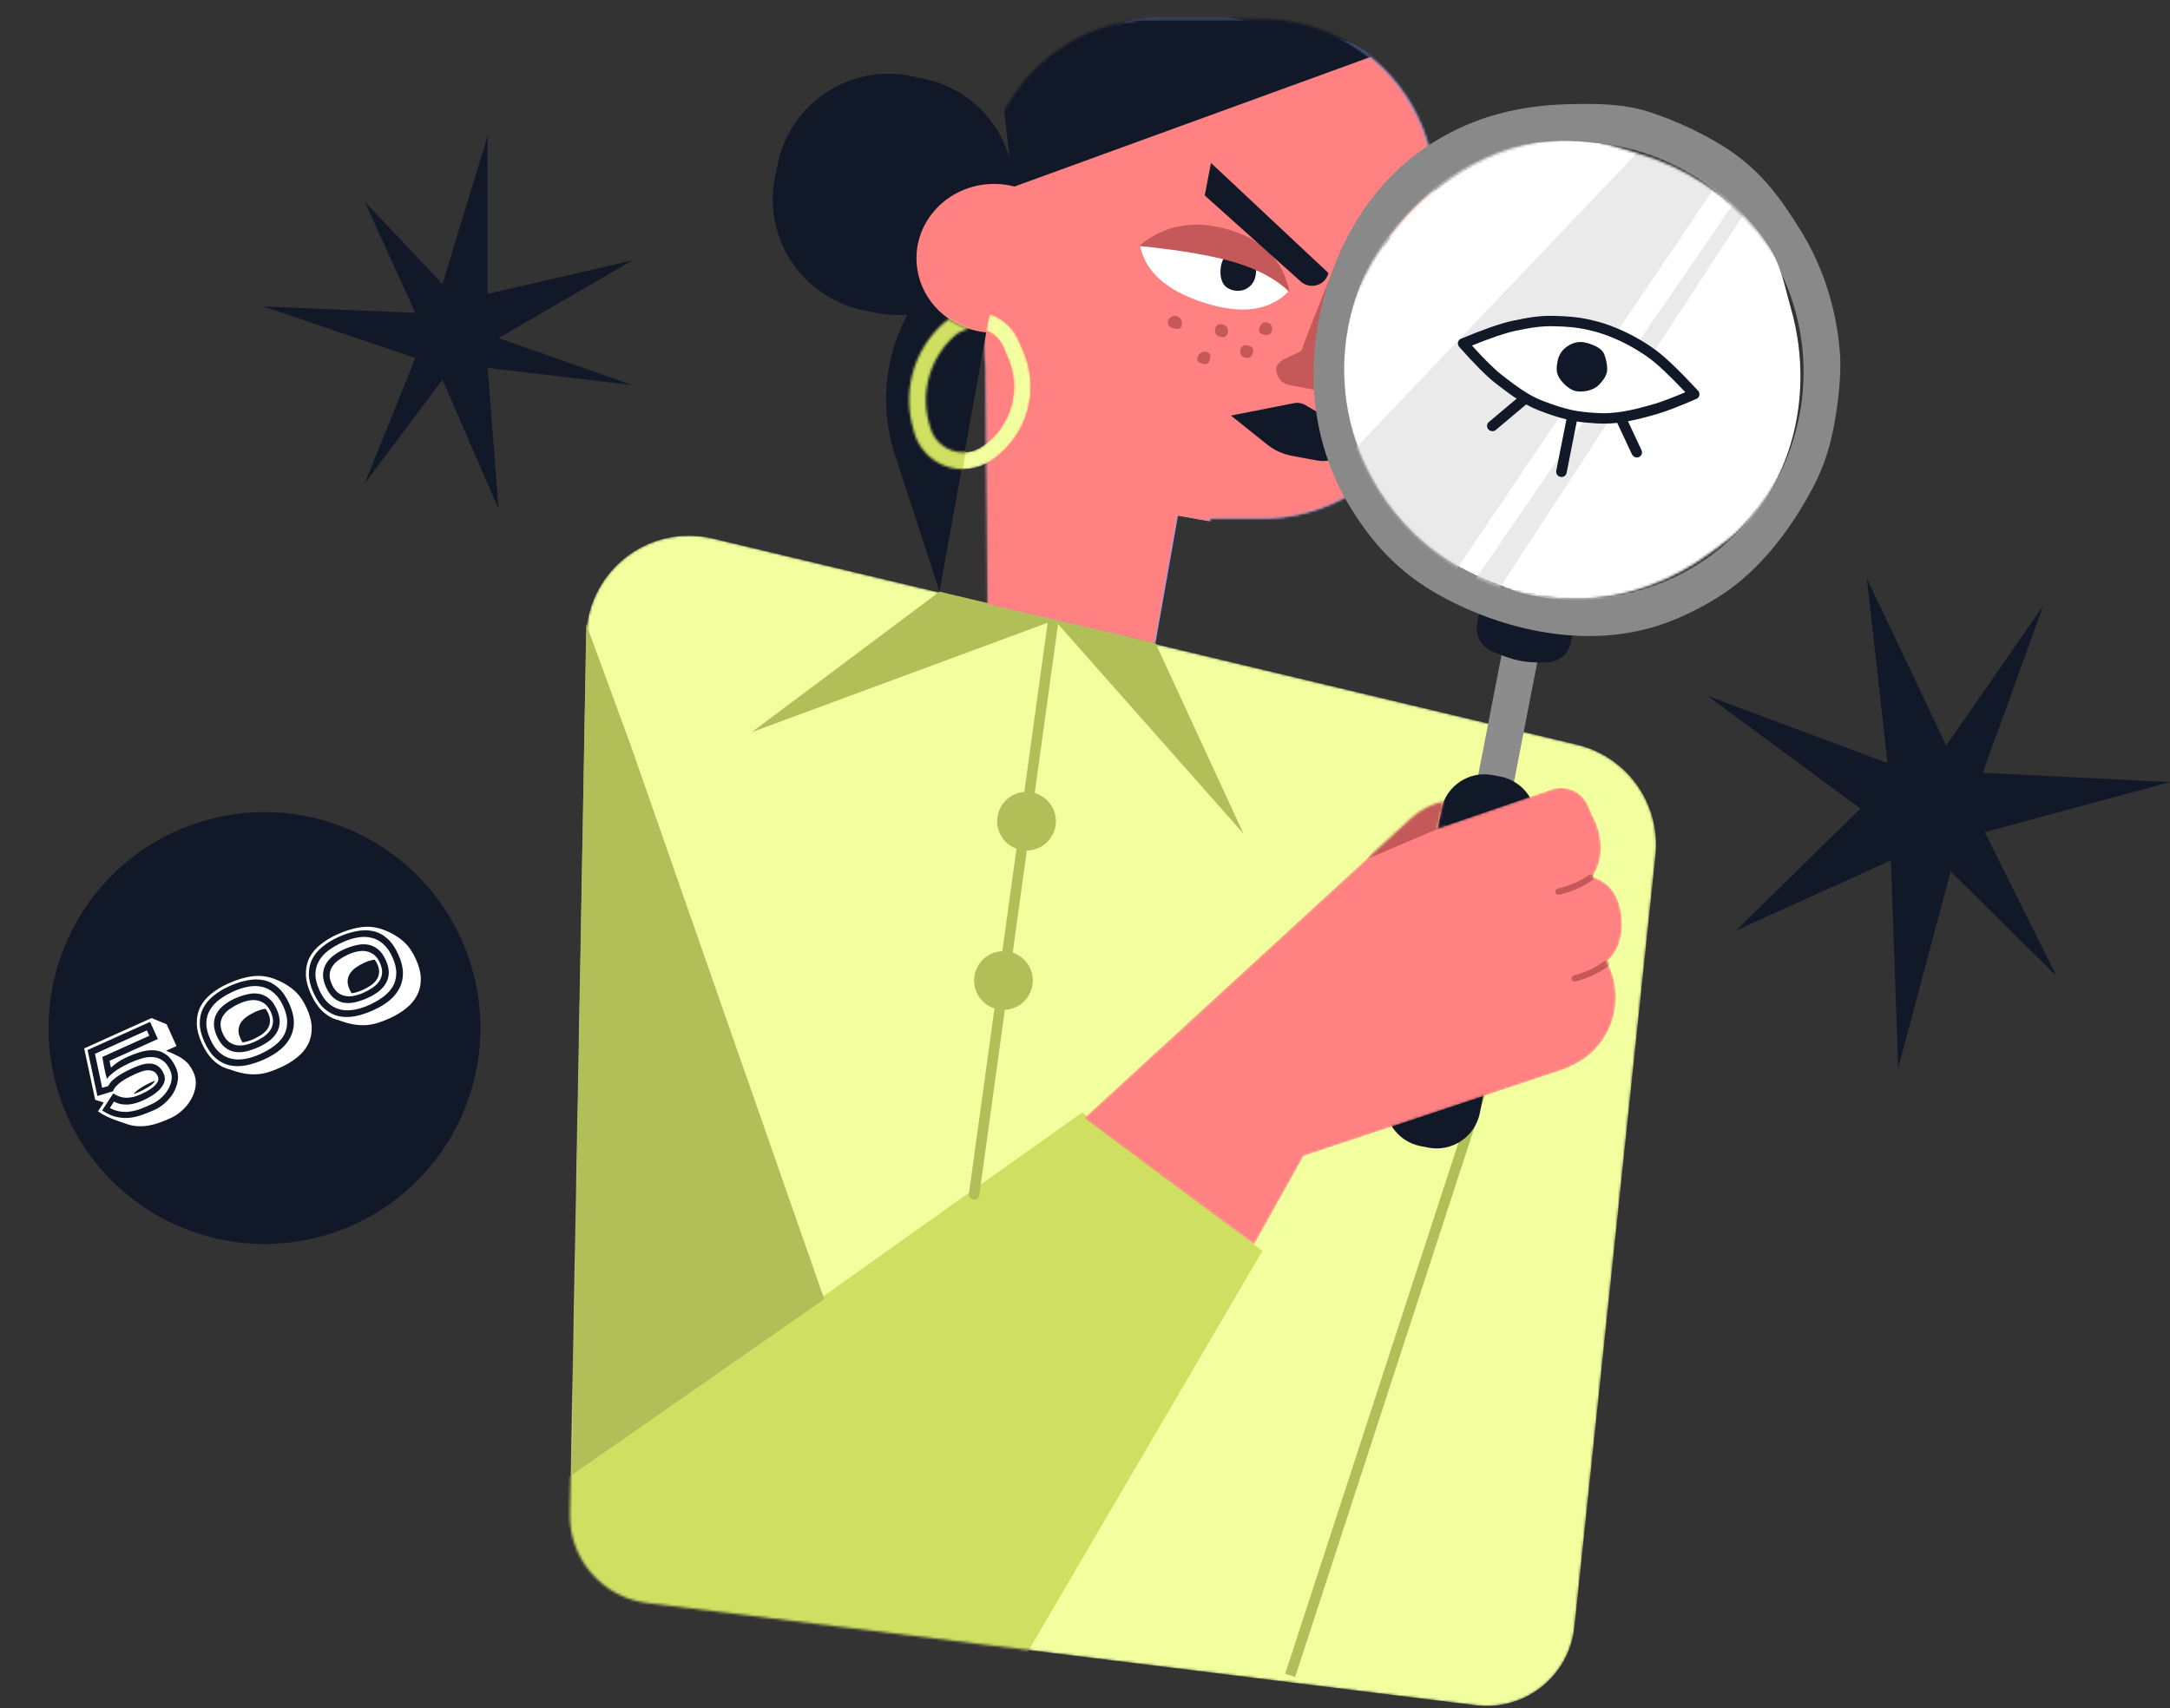 <svg width="870" height="685" viewBox="0 0 870 685" fill="none" xmlns="http://www.w3.org/2000/svg">
<rect x="0" y="0" width="870" height="685" fill="#333333" stroke="none"/>
<mask id="mask0_204_8" style="mask-type:alpha" maskUnits="userSpaceOnUse" x="228" y="214" width="436" height="471">
<path d="M285.757 215.915L632.325 298.608C652.449 303.409 665.888 322.395 663.727 342.971L631.227 652.435C629.191 671.825 611.82 685.894 592.43 683.857C592.217 683.835 592.005 683.811 591.793 683.785L259.463 642.767C241.524 640.553 228.155 625.147 228.49 607.076L235.018 255.213C235.44 232.47 254.219 214.375 276.962 214.797C279.925 214.852 282.874 215.227 285.757 215.915Z" fill="white"/>
</mask>
<g mask="url(#mask0_204_8)">
<path d="M285.757 215.915L632.325 298.608C652.449 303.409 665.888 322.395 663.727 342.971L631.227 652.435C629.191 671.825 611.82 685.894 592.43 683.857C592.217 683.835 592.005 683.811 591.793 683.785L259.463 642.767C241.524 640.553 228.155 625.147 228.49 607.076L235.018 255.213C235.44 232.47 254.219 214.375 276.962 214.797C279.925 214.852 282.874 215.227 285.757 215.915Z" fill="#F2FF9E"/>
<path fill-rule="evenodd" clip-rule="evenodd" d="M227.901 592.319L433.829 446.112L506.116 501.587L406.512 671.798L233.364 655.407C230.542 636.861 228.721 622.852 227.901 613.38C227.08 603.908 227.08 596.887 227.901 592.319Z" fill="#CEDF62"/>
</g>
<path d="M424.167 250.204C424.17 250.319 424.164 250.435 424.148 250.552L414.852 317.977C419.746 319.402 423.323 323.922 423.323 329.276C423.323 335.736 418.117 340.98 411.672 341.043L406.027 381.989C410.704 383.545 414.077 387.958 414.077 393.157C414.077 399.47 409.107 404.621 402.867 404.912L392.627 479.18C392.469 480.33 391.408 481.133 390.259 480.975C389.109 480.816 388.306 479.756 388.464 478.606L398.7 404.361C393.966 402.838 390.541 398.398 390.541 393.157C390.541 386.807 395.572 381.631 401.866 381.398L407.527 340.336C403.012 338.691 399.787 334.36 399.787 329.276C399.787 323.075 404.584 317.994 410.67 317.541L419.985 249.978C419.997 249.886 420.016 249.796 420.039 249.709L301.448 293.553L376.677 237.237L463.253 257.83L498.556 334.319L424.167 250.204ZM599.94 411.495L603.936 412.798L519.256 672.449L515.26 671.146L599.94 411.495ZM330.447 520.92L229.161 591.526L235.045 250.265L252.536 297.922L330.447 520.92Z" fill="#B1BF58"/>
<mask id="mask1_204_8" style="mask-type:alpha" maskUnits="userSpaceOnUse" x="394" y="7" width="182" height="253">
<path d="M485.174 207.856L485.14 259.735L396.377 254.903L395.479 147.119C395.161 144.434 394.998 141.701 394.998 138.931V76.58C394.998 38.514 425.856 7.655 463.922 7.655H506.251C544.317 7.655 575.176 38.514 575.176 76.58V138.931C575.176 176.997 544.317 207.856 506.251 207.856H485.174Z" fill="white"/>
</mask>
<g mask="url(#mask1_204_8)">
<path d="M472.295 206.744L463.253 257.83L376.677 237.657L394.509 131.354C394.663 128.655 394.976 125.936 395.457 123.208L406.284 61.804C412.895 24.316 448.643 -0.715 486.131 5.895L527.816 13.245C565.304 19.855 590.335 55.603 583.725 93.091L572.898 154.495C566.288 191.983 530.54 217.014 493.052 210.404L472.295 206.744Z" fill="#81A6FF"/>
</g>
<mask id="mask2_204_8" style="mask-type:alpha" maskUnits="userSpaceOnUse" x="394" y="7" width="181" height="253">
<path d="M484.85 207.828L484.816 259.708L396.052 254.875L395.154 147.092C394.837 144.407 394.673 141.674 394.673 138.904V76.553C394.673 38.487 425.532 7.628 463.598 7.628H505.927C543.993 7.628 574.851 38.487 574.851 76.553V138.904C574.851 176.97 543.993 207.828 505.927 207.828H484.85Z" fill="white"/>
</mask>
<g mask="url(#mask2_204_8)">
<path d="M471.97 206.717L462.928 257.803L376.352 237.63L394.185 131.327C394.338 128.628 394.652 125.909 395.133 123.18L405.96 61.776C412.57 24.289 448.318 -0.742 485.806 5.868L527.492 13.218C564.979 19.828 590.011 55.576 583.401 93.064L572.573 154.468C565.963 191.956 530.215 216.987 492.727 210.377L471.97 206.717Z" fill="#FF8181"/>
<path fill-rule="evenodd" clip-rule="evenodd" d="M406.096 75.011L571.263 14.913L474.87 -6.101L398.531 8.546L406.096 75.011Z" fill="#111827"/>
</g>
<path d="M370.613 31.614L365.68 30.565C341.159 25.353 317.057 41.006 311.845 65.526L310.797 70.459C305.585 94.979 321.237 119.081 345.757 124.293L350.69 125.342C375.21 130.554 399.313 114.901 404.525 90.381L405.573 85.448C410.785 60.928 395.133 36.826 370.613 31.614Z" fill="#111827"/>
<path fill-rule="evenodd" clip-rule="evenodd" d="M493.512 166.631L507.965 178.193C510.892 180.535 514.355 182.115 518.042 182.792L528.054 184.631C531.254 185.219 534.559 184.627 537.356 182.963L548.568 176.297L540.117 167.846C538.565 166.294 536.354 165.597 534.193 165.978L530.496 166.631L523.456 162.471C522.036 161.631 520.355 161.344 518.736 161.663L493.512 166.631Z" fill="#111827"/>
<path d="M582.19 98.127C570.352 93.984 557.538 95.465 542.892 101.115" stroke="#111827" stroke-width="3" stroke-linecap="round" stroke-linejoin="round"/>
<path fill-rule="evenodd" clip-rule="evenodd" d="M516.679 154.305L543.939 159.591C546.217 160.033 548.423 158.544 548.864 156.265C548.989 155.624 548.962 154.964 548.787 154.335C545.613 142.964 543.889 134.109 543.614 127.772C543.289 120.263 541.888 117.181 539.412 118.526L540.583 98.378L538.481 98.378C528.597 122.603 523.132 136.472 522.086 139.985C521.436 142.171 512.576 143.189 511.674 147.525C511.508 148.323 511.763 149.468 512.44 150.96C513.228 152.696 514.807 153.943 516.679 154.305Z" fill="#C55858"/>
<path d="M619.572 248.848L605.216 246.057L566.714 444.135L581.07 446.926L619.572 248.848Z" fill="#8C8C8C"/>
<path d="M601.54 311.383L598.509 310.794C588.939 308.933 579.674 315.183 577.814 324.753L555.63 438.881C553.769 448.45 560.019 457.716 569.589 459.576L572.62 460.165C582.189 462.025 591.455 455.776 593.315 446.206L615.499 332.078C617.359 322.508 611.11 313.243 601.54 311.383Z" fill="#111827"/>
<path fill-rule="evenodd" clip-rule="evenodd" d="M615.929 220.624L618.96 221.213C628.529 223.073 634.779 232.339 632.919 241.908L629.901 257.435C629.009 262.025 625.078 265.4 620.406 265.589C616.131 265.761 612.496 265.556 609.503 264.974C606.37 264.365 602.565 263.076 598.087 261.106C593.772 259.209 591.347 254.576 592.247 249.949L595.234 234.583C597.094 225.013 606.359 218.764 615.929 220.624Z" fill="#111827"/>
<path fill-rule="evenodd" clip-rule="evenodd" d="M541.96 204.354C524.187 175.912 522.955 142.544 532.593 113.256C540.03 90.658 553.2 70.471 574.817 56.963C591.739 46.389 609.751 42.353 627.995 41.81C638.936 41.485 650.096 41.405 660.776 44.752C671.551 48.129 685.543 54.603 695.238 61.563C706.907 69.94 713.877 79.533 721.695 92.043C731.386 107.552 736.419 124.845 737.686 141.835C738.357 150.835 736.788 162.787 735.164 171.254C732.712 184.043 728.802 192.993 721.716 204.455C713.575 217.621 702.878 230.661 688.837 239.434C678.232 246.061 667.107 250.901 655.733 253.207C638.878 256.624 621.523 255.063 604.88 250.265C593.794 247.069 581.171 241.609 571.258 235.135C559.095 227.192 550.108 217.393 541.96 204.354ZM554.348 196.884C581.247 239.932 637.678 253.194 680.39 226.505C723.101 199.816 735.92 143.282 709.02 100.235C682.121 57.187 625.69 43.925 582.979 70.614C540.267 97.303 527.449 153.836 554.348 196.884Z" fill="#898989"/>
<mask id="mask3_204_8" style="mask-type:alpha" maskUnits="userSpaceOnUse" x="537" y="55" width="188" height="186">
<path d="M631.212 240.241C651.69 240.241 670.849 232.773 686.145 221.328C689.874 218.538 693.671 215.938 696.969 212.729C709.013 201.011 717.303 186.363 721.616 170.059C723.461 163.088 724.447 155.732 724.447 148.023C724.447 106.005 695.095 72.524 656.238 61.401C647.995 59.042 640.224 55.804 631.212 55.804C601.645 55.804 576.383 70.78 559.302 92.015C546.636 107.762 537.978 126.337 537.978 148.023C537.978 165.71 543.857 182.313 552.585 196.349C568.991 222.73 597.602 240.241 631.212 240.241Z" fill="white"/>
</mask>
<g mask="url(#mask3_204_8)">
<path d="M553.007 196.891C563.858 214.257 580.344 226.547 598.156 233.454C602.498 235.138 606.715 236.981 611.184 238.077C627.504 242.081 644.32 241.349 660.431 236.367C667.321 234.237 674.081 231.176 680.619 227.09C716.252 204.824 729.092 162.189 717.933 123.343C715.566 115.102 714.194 106.797 709.418 99.154C693.75 74.08 667.663 60.593 640.603 57.36C620.537 54.963 600.196 57.463 581.806 68.955C566.806 78.328 555.841 92.112 548.564 106.952C534.885 134.845 535.196 168.388 553.007 196.891Z" fill="white"/>
<path opacity="0.653" fill-rule="evenodd" clip-rule="evenodd" d="M648.214 133.207C644.201 131.509 641.187 130.578 636.734 129.632C632.096 128.646 627.625 128.458 623.04 128.405C617.689 128.344 612.565 129.323 607.286 130.532C602.797 131.561 596.058 134.003 587.07 137.858C593.129 144.828 597.889 149.654 601.348 152.336C606.627 156.429 611.617 160.31 617.778 162.691C620.32 163.673 623.401 164.757 626.342 165.58L577.961 237.186L539.541 183.811L677.805 38.809L699.093 57.905L648.214 133.207ZM662.804 141.518C660.875 140.083 658.798 138.716 656.654 137.457L705.886 65.79L711.201 67.415L662.804 141.518ZM645.837 167.497L591.066 251.358L586.377 239.76L636.143 167.315C637.475 167.429 638.816 167.51 640.195 167.583C642.079 167.683 643.96 167.645 645.837 167.497Z" fill="#E0E0E0"/>
<path d="M648.375 169.553C645.544 169.869 642.868 169.939 640.139 169.768C636.838 169.562 634.428 169.344 632.166 168.992L628.081 189.621C627.858 190.745 626.751 191.459 625.607 191.218C624.463 190.976 623.717 189.869 623.939 188.746L628.015 168.167C624.732 167.369 620.828 166.072 616.939 164.557C615.206 163.881 613.544 163.1 611.86 162.174L599.691 172.415C598.813 173.153 597.48 173.038 596.714 172.158C595.948 171.277 596.038 169.965 596.916 169.226L608.046 159.86C606.856 159.076 605.626 158.214 604.328 157.26C603.072 156.338 602.126 155.618 599.81 153.837C596.178 151.044 591.27 146.134 585.036 139.077C584.087 138.004 584.455 136.351 585.764 135.808C594.856 132.036 601.698 129.65 606.345 128.644C613.131 127.175 617.737 126.544 622.633 126.648C628.573 126.774 632.573 127.121 636.806 128.049C641.525 129.083 644.717 130.098 648.981 131.926C654.188 134.158 659.476 137.17 663.943 140.474C667.858 143.369 673.454 148.746 680.789 156.643C681.77 157.699 681.435 159.373 680.128 159.94C673.381 162.866 668.314 164.832 664.891 165.846C660.233 167.225 656.279 168.241 652.684 168.906L658.118 180.514C658.61 181.565 658.153 182.794 657.097 183.258C656.041 183.723 654.786 183.248 654.294 182.196L648.375 169.553ZM663.605 161.858C666.378 161.037 670.415 159.506 675.691 157.271C669.512 150.728 664.752 146.224 661.456 143.786C657.262 140.685 652.267 137.839 647.364 135.738C643.355 134.019 640.425 133.087 635.969 132.111C632.066 131.255 628.31 130.929 622.626 130.808C618.136 130.713 613.816 131.305 607.327 132.71C603.429 133.554 597.685 135.504 590.135 138.555C595.279 144.257 599.367 148.27 602.363 150.574C604.653 152.336 605.584 153.043 606.805 153.94C611.174 157.149 614.647 159.219 618.422 160.69C622.535 162.293 626.661 163.638 629.885 164.345C632.961 165.019 635.696 165.327 640.322 165.615C647.004 166.032 653.527 164.842 663.605 161.858ZM631.655 156.795C629.025 156.218 626.079 153.312 624.863 151.029C623.829 149.089 624.014 147.014 624.5 144.655C624.992 142.27 626.18 140.547 627.918 139.207C629.922 137.662 632.62 136.716 635.226 137.288C638.19 137.937 642.071 139.333 643.179 142.053C643.889 143.796 644.65 147.228 644.236 149.233C643.834 151.187 642.223 153.146 640.939 154.429C638.849 156.517 634.668 157.455 631.655 156.795Z" fill="#111827"/>
</g>
<path fill-rule="evenodd" clip-rule="evenodd" d="M457.099 98.565C459.168 108.937 467.677 116.531 482.624 121.346C497.572 126.161 508.857 124.709 516.479 116.989C510.972 104.62 503.067 96.821 492.764 93.593C482.461 90.364 470.572 92.021 457.099 98.565Z" fill="white"/>
<path fill-rule="evenodd" clip-rule="evenodd" d="M495.897 116.599C498.336 116.77 500.736 115.604 502.167 113.607C503.046 112.38 503.464 110.806 503.581 109.132C503.702 107.413 503.54 105.862 502.803 104.503C501.654 102.383 499.41 100.835 497.011 100.668C494.903 100.52 492.788 101.025 491.37 102.56C490.14 103.891 489.47 106.092 489.327 108.135C489.186 110.156 489.562 112.458 490.574 113.94C491.764 115.684 493.769 116.45 495.897 116.599Z" fill="#111827"/>
<path fill-rule="evenodd" clip-rule="evenodd" d="M456.742 98.63C473.378 100.287 486.269 102.515 495.417 105.312C504.564 108.11 511.746 112.022 516.963 117.048C514.494 104.373 506.317 96.035 492.431 92.034C478.545 88.032 466.649 90.231 456.742 98.63Z" fill="#C55858"/>
<path fill-rule="evenodd" clip-rule="evenodd" d="M521.516 112.89L483.001 78.374L485.523 65.345L532.593 109.474C531.699 113.099 528.035 115.313 524.41 114.419C523.335 114.154 522.341 113.629 521.516 112.89Z" fill="#111827"/>
<path fill-rule="evenodd" clip-rule="evenodd" d="M376.677 237.236L358.748 182.206C351.082 158.676 356.139 132.854 372.115 113.954L406.096 73.751L376.677 237.236Z" fill="#111827"/>
<mask id="mask4_204_8" style="mask-type:alpha" maskUnits="userSpaceOnUse" x="434" y="315" width="217" height="185">
<path d="M434.666 448.334L565.549 328.212C569.289 324.779 573.867 322.392 578.823 321.291L576.302 332.218L622.06 316.569C627.995 314.54 634.478 317.521 636.8 323.347C637.255 324.489 637.806 325.706 638.452 326.997C642.993 336.063 642.993 344.256 638.452 351.578C645.088 353.67 648.93 358.726 649.978 366.746C651.025 374.765 649.105 381.041 644.215 385.574C652.116 400.298 646.585 418.639 631.861 426.54C631.026 426.988 630.171 427.396 629.299 427.764L626.403 428.983L522.676 463.502L502.769 499.066L434.666 448.334Z" fill="white"/>
</mask>
<g mask="url(#mask4_204_8)">
<path d="M434.666 448.334L565.549 328.212C569.289 324.779 573.867 322.392 578.823 321.291L576.302 332.218L622.06 316.569C627.995 314.54 634.478 317.521 636.8 323.347C637.255 324.489 637.806 325.706 638.452 326.997C642.993 336.063 642.993 344.256 638.452 351.578C645.088 353.67 648.93 358.726 649.978 366.746C651.025 374.765 649.105 381.041 644.215 385.574C652.116 400.298 646.585 418.639 631.861 426.54C631.026 426.988 630.171 427.396 629.299 427.764L626.403 428.983L522.676 463.502L502.769 499.066L434.666 448.334Z" fill="#FF8181"/>
<path fill-rule="evenodd" clip-rule="evenodd" d="M579.664 330.957L548.139 344.406C554.526 335.095 560.131 328.511 564.954 324.653C569.777 320.795 575.381 318.413 581.765 317.508L579.664 330.957Z" fill="#C55858"/>
<path d="M643.207 385.423C643.765 385.006 644.555 385.121 644.971 385.679C645.388 386.237 645.273 387.027 644.715 387.443C641.079 390.158 636.73 392.188 631.678 393.535C631.005 393.714 630.314 393.314 630.135 392.642C629.955 391.969 630.355 391.278 631.028 391.099C635.781 389.831 639.838 387.938 643.207 385.423ZM636.934 350.886C637.5 350.481 638.288 350.611 638.694 351.177C639.099 351.743 638.969 352.531 638.403 352.936C634.628 355.64 630.179 357.577 625.066 358.751C624.387 358.906 623.711 358.482 623.555 357.804C623.399 357.125 623.823 356.449 624.502 356.293C629.3 355.192 633.441 353.389 636.934 350.886Z" fill="#C55858"/>
</g>
<path fill-rule="evenodd" clip-rule="evenodd" d="M398.531 133.429C415.707 133.429 429.631 120.07 429.631 103.59C429.631 87.11 415.707 73.751 398.531 73.751C381.355 73.751 367.431 87.11 367.431 103.59C367.431 116.47 375.937 127.445 387.853 131.624C391.183 132.792 394.779 133.429 398.531 133.429Z" fill="#FF8181"/>
<mask id="mask5_204_8" style="mask-type:alpha" maskUnits="userSpaceOnUse" x="364" y="125" width="50" height="64">
<path d="M380.496 127.947C382.946 129.448 385.599 130.806 388.526 131.896C386.26 132.311 384.081 133.355 382.267 135.039C372.914 143.722 369.101 156.85 372.349 169.192L372.885 171.23C373.315 172.865 374.046 174.406 375.039 175.774C379.466 181.87 387.996 183.223 394.091 178.796L394.62 178.412C405.448 170.549 409.442 156.267 404.263 143.928L402.352 139.374C401.783 138.019 400.981 136.774 399.981 135.697C398.649 134.263 397.06 133.21 395.351 132.545C396.095 129.02 396.562 126.807 396.75 125.907C399.772 126.886 402.594 128.628 404.909 131.122C406.445 132.777 407.679 134.69 408.552 136.772L410.463 141.325C416.85 156.543 411.925 174.155 398.571 183.853L398.043 184.237C388.942 190.846 376.207 188.826 369.598 179.725C368.115 177.683 367.024 175.382 366.382 172.941L365.846 170.903C361.967 156.162 366.52 140.482 377.692 130.111C378.575 129.291 379.514 128.57 380.496 127.947Z" fill="white"/>
</mask>
<g mask="url(#mask5_204_8)">
<path d="M380.496 127.947C382.946 129.448 385.599 130.806 388.526 131.896C386.26 132.311 384.081 133.355 382.267 135.039C372.914 143.722 369.101 156.85 372.349 169.192L372.885 171.23C373.315 172.865 374.046 174.406 375.039 175.774C379.466 181.87 387.996 183.223 394.091 178.796L394.62 178.412C405.448 170.549 409.442 156.267 404.263 143.928L402.352 139.374C401.783 138.019 400.981 136.774 399.981 135.697C398.649 134.263 397.06 133.21 395.351 132.545C396.095 129.02 396.562 126.807 396.75 125.907C399.772 126.886 402.594 128.628 404.909 131.122C406.445 132.777 407.679 134.69 408.552 136.772L410.463 141.325C416.85 156.543 411.925 174.155 398.571 183.853L398.043 184.237C388.942 190.846 376.207 188.826 369.598 179.725C368.115 177.683 367.024 175.382 366.382 172.941L365.846 170.903C361.967 156.162 366.52 140.482 377.692 130.111C378.575 129.291 379.514 128.57 380.496 127.947Z" fill="#F2FF9E"/>
<path fill-rule="evenodd" clip-rule="evenodd" d="M367.847 113.256L398.527 110.314L382.977 207.397L355.659 200.673L367.847 113.256Z" fill="#CEDF62"/>
</g>
<path fill-rule="evenodd" clip-rule="evenodd" d="M195.519 54.418V117.815L253.533 104.411L199.87 135.566L253.533 154.404L195.519 147.521L199.87 204.035L177.389 152.231L146.207 193.892L166.512 143.536C125.902 129.77 105.597 122.887 105.597 122.887C105.597 122.887 125.902 123.732 166.512 125.423L146.207 80.864L177.389 113.83L195.519 54.418ZM761.023 428.288L758.114 344.997L695.988 373.114L745.893 324.219L684.602 279.039L756.751 305.969L748.458 231.92L780.286 298.952L819.225 242.792L794.935 309.878C844.978 312.351 870 313.587 870 313.587C870 313.587 845.255 320.283 795.766 333.675L824.411 391.288L782.047 349.403L761.023 428.288Z" fill="#111827"/>
<path fill-rule="evenodd" clip-rule="evenodd" d="M111.379 365.397L127.319 404.887L96.439 400.818L126.507 415.768C104.081 432.437 92.867 440.772 92.867 440.772C92.867 440.772 106.685 435.653 134.32 425.416L145.191 461.023L143.882 425.341L178.238 443.208L151.537 414.988L185.502 393.554L148.705 406.738L163.938 366.926L138.724 399.165L111.379 365.397Z" fill="#111827"/>
<path d="M128.441 495.844C174.626 483.469 202.035 435.996 189.659 389.811C177.284 343.626 129.811 316.217 83.626 328.592C37.441 340.968 10.032 388.441 22.407 434.626C34.783 480.811 82.256 508.22 128.441 495.844Z" fill="#111827"/>
<path fill-rule="evenodd" clip-rule="evenodd" d="M489.158 135.046C487.349 134.628 486.891 133.105 487.204 131.748C487.517 130.391 488.484 129.714 490.293 130.132C492.102 130.55 492.56 132.072 492.247 133.429C491.934 134.786 490.968 135.464 489.158 135.046ZM506.81 134.205C505 133.788 504.542 133.105 504.855 131.748C505.169 130.391 506.135 128.874 507.944 129.291C509.753 129.709 510.212 131.232 509.899 132.589C509.585 133.946 508.619 134.623 506.81 134.205ZM499.245 143.451C497.436 143.034 496.977 141.511 497.29 140.154C497.604 138.797 498.57 138.12 500.379 138.537C502.189 138.955 502.647 140.058 502.334 141.415C502.02 142.772 501.054 143.869 499.245 143.451ZM482.434 145.973C480.625 145.555 479.746 144.873 480.059 143.516C480.373 142.159 481.759 140.641 483.568 141.059C485.378 141.477 485.416 142.579 485.103 143.936C484.789 145.293 484.243 146.391 482.434 145.973ZM470.666 131.684C468.857 131.266 467.978 130.163 468.292 128.806C468.605 127.449 469.992 126.352 471.801 126.77C473.61 127.187 474.068 129.131 473.755 130.487C473.442 131.844 472.476 132.101 470.666 131.684Z" fill="#C55858"/>
<path d="M57.402 441.209C58.331 440.79 59.383 440.232 60.558 439.533C61.733 438.835 62.794 438.035 63.742 437.134C64.678 436.204 65.368 435.182 65.814 434.067C66.247 432.924 66.178 431.72 65.608 430.453C64.961 429.018 64.166 428.005 63.223 427.414C62.308 426.811 61.284 426.493 60.153 426.461C59.049 426.417 57.889 426.584 56.672 426.963C55.455 427.343 54.255 427.798 53.073 428.331C52.313 428.673 51.453 429.095 50.494 429.595C49.55 430.054 48.609 430.596 47.672 431.221C46.75 431.806 45.895 432.462 45.106 433.19C44.345 433.905 43.775 434.67 43.397 435.484L40.965 436.173L38.075 422.545L58.886 413.169L59.856 415.321L41.029 423.804C41.272 425.32 41.536 426.809 41.823 428.271C42.109 429.733 42.458 431.184 42.87 432.623C43.34 431.938 43.946 431.292 44.689 430.687C45.447 430.04 46.245 429.444 47.082 428.897C47.947 428.338 48.818 427.828 49.693 427.366C50.568 426.904 51.371 426.508 52.103 426.178C53.679 425.468 55.243 424.882 56.795 424.419C58.375 423.944 59.868 423.763 61.273 423.875C62.693 423.946 63.994 424.392 65.177 425.214C66.375 425.994 67.392 427.313 68.229 429.171C68.838 430.521 69.01 431.882 68.748 433.253C68.485 434.624 67.97 435.923 67.202 437.149C66.434 438.375 65.478 439.483 64.333 440.473C63.203 441.422 62.061 442.157 60.907 442.676L58.417 443.799C57.263 444.318 56.092 444.762 54.903 445.128C53.701 445.466 52.483 445.694 51.249 445.81C50.03 445.885 48.81 445.808 47.59 445.579C46.398 445.337 45.22 444.903 44.057 444.276L45.694 441.71C46.669 442.219 47.636 442.562 48.596 442.739C49.584 442.903 50.57 442.95 51.553 442.879C52.524 442.78 53.506 442.592 54.498 442.314C55.477 442.008 56.446 441.64 57.402 441.209ZM40.95 445.27C42.821 446.492 44.618 447.324 46.341 447.767C48.064 448.209 49.778 448.368 51.482 448.244C53.186 448.119 54.886 447.759 56.582 447.164C58.318 446.585 60.115 445.877 61.973 445.04C63.436 444.381 64.841 443.443 66.189 442.226C67.565 440.997 68.691 439.627 69.567 438.115C70.459 436.562 71.029 434.934 71.277 433.231C71.541 431.487 71.299 429.785 70.551 428.124C69.523 425.845 68.313 424.173 66.919 423.108C65.513 422.015 63.971 421.373 62.293 421.181C60.615 420.989 58.827 421.151 56.927 421.669C55.027 422.186 53.064 422.901 51.038 423.814C49.856 424.347 48.698 424.97 47.564 425.684C46.458 426.385 45.431 427.187 44.483 428.088C44.405 427.615 44.306 427.169 44.184 426.75C44.079 426.289 43.987 425.823 43.909 425.35L63.285 416.62L60.185 409.74L35.111 421.037L39.05 439.473L45.344 437.552C45.569 436.773 46.034 436.039 46.739 435.349C47.431 434.631 48.209 433.992 49.075 433.433C49.956 432.833 50.854 432.31 51.77 431.863C52.673 431.389 53.463 430.999 54.138 430.695C54.87 430.365 55.67 430.038 56.54 429.714C57.438 429.377 58.302 429.191 59.132 429.156C59.991 429.107 60.786 429.257 61.518 429.604C62.237 429.923 62.812 430.561 63.243 431.518C63.624 432.362 63.584 433.176 63.124 433.959C62.652 434.713 62.002 435.412 61.175 436.056C60.376 436.687 59.51 437.246 58.579 437.733C57.647 438.221 56.9 438.591 56.337 438.845C54.452 439.694 52.603 440.138 50.792 440.175C48.996 440.172 47.196 439.595 45.391 438.445L40.95 445.27ZM50.149 450.469C48.595 449.951 47.273 449.497 46.184 449.107C45.081 448.69 44.123 448.292 43.31 447.914C42.496 447.535 41.772 447.168 41.137 446.811C40.53 446.441 39.911 446.043 39.279 445.617L41.597 442.084L38.16 440.992L33.749 420.381L60.765 408.209L66.819 410.712L70.756 419.45L66.576 421.333C68.332 421.998 69.811 422.651 71.015 423.294C72.234 423.896 73.257 424.552 74.085 425.262C74.929 425.932 75.611 426.657 76.132 427.438C76.681 428.206 77.171 429.069 77.603 430.025C78.414 431.827 78.685 433.668 78.416 435.55C78.162 437.391 77.56 439.135 76.609 440.782C75.671 442.457 74.478 443.942 73.031 445.238C71.596 446.562 70.09 447.578 68.514 448.288C66.938 448.998 65.393 449.627 63.879 450.174C62.393 450.708 60.892 451.096 59.377 451.339C57.902 451.597 56.393 451.668 54.851 451.55C53.308 451.433 51.741 451.072 50.149 450.469ZM60.68 433.943C60.201 434.159 59.645 434.426 59.01 434.746C58.376 435.066 57.725 435.426 57.06 435.828C56.423 436.216 55.79 436.654 55.163 437.14C54.523 437.597 53.97 438.1 53.506 438.648C54.204 438.469 54.989 438.183 55.862 437.789C56.256 437.612 56.756 437.37 57.362 437.063C57.997 436.743 58.633 436.389 59.27 436C59.908 435.611 60.498 435.193 61.041 434.745C61.571 434.269 61.936 433.8 62.134 433.339C61.868 433.424 61.608 433.525 61.355 433.639C61.13 433.74 60.905 433.842 60.68 433.943ZM103.735 419.826C105.367 419.09 106.81 418.237 108.065 417.265C109.336 416.253 110.321 415.132 111.019 413.903C111.734 412.633 112.108 411.246 112.141 409.741C112.161 408.209 111.759 406.528 110.935 404.699C110.06 402.757 109.014 401.298 107.796 400.324C106.578 399.349 105.235 398.735 103.767 398.483C102.299 398.23 100.756 398.299 99.138 398.689C97.507 399.052 95.847 399.614 94.158 400.374C92.526 401.11 91.075 401.984 89.804 402.996C88.549 403.968 87.579 405.082 86.892 406.339C86.194 407.568 85.82 408.956 85.771 410.501C85.751 412.034 86.146 413.7 86.958 415.501C87.833 417.443 88.885 418.916 90.116 419.919C91.334 420.893 92.663 421.513 94.103 421.779C95.558 422.003 97.101 421.934 98.732 421.572C100.379 421.169 102.046 420.587 103.735 419.826ZM101.994 417.766C100.728 418.337 99.475 418.749 98.235 419.003C96.995 419.257 95.82 419.278 94.709 419.068C93.599 418.857 92.575 418.388 91.637 417.659C90.728 416.918 89.956 415.844 89.322 414.436C88.637 412.917 88.34 411.544 88.431 410.318C88.55 409.08 88.954 407.984 89.641 407.031C90.317 406.049 91.201 405.194 92.294 404.464C93.403 403.694 94.604 403.017 95.899 402.434C97.137 401.876 98.376 401.47 99.616 401.216C100.856 400.962 102.031 400.941 103.141 401.151C104.252 401.362 105.276 401.831 106.214 402.56C107.151 403.289 107.937 404.357 108.571 405.764C109.268 407.311 109.558 408.705 109.438 409.943C109.335 411.141 108.946 412.23 108.27 413.212C107.583 414.165 106.684 415.027 105.576 415.797C104.483 416.526 103.289 417.183 101.994 417.766ZM84.299 416.7C83.208 414.279 82.681 412.096 82.719 410.15C82.784 408.191 83.283 406.442 84.215 404.905C85.135 403.34 86.406 401.954 88.03 400.749C89.682 399.531 91.563 398.446 93.674 397.495C95.728 396.569 97.729 395.939 99.677 395.603C101.624 395.267 103.453 395.306 105.163 395.721C106.902 396.122 108.478 396.953 109.891 398.212C111.333 399.458 112.567 401.221 113.594 403.5C114.685 405.921 115.197 408.11 115.132 410.069C115.095 412.016 114.617 413.772 113.697 415.337C112.765 416.874 111.472 418.252 109.821 419.47C108.197 420.676 106.33 421.754 104.219 422.705C102.165 423.631 100.164 424.261 98.216 424.597C96.269 424.933 94.426 424.9 92.687 424.498C90.977 424.084 89.401 423.254 87.96 422.007C86.546 420.748 85.326 418.979 84.299 416.7ZM81.935 417.765C83.203 420.579 84.704 422.746 86.438 424.267C88.16 425.759 90.055 426.734 92.123 427.19C94.178 427.619 96.375 427.611 98.714 427.166C101.04 426.694 103.455 425.893 105.96 424.765C108.408 423.662 110.525 422.386 112.31 420.939C114.111 419.45 115.477 417.785 116.408 415.944C117.367 414.09 117.836 412.05 117.815 409.825C117.782 407.572 117.163 405.109 115.958 402.435C114.69 399.621 113.195 397.468 111.473 395.975C109.739 394.455 107.844 393.48 105.789 393.052C103.721 392.595 101.51 392.61 99.156 393.095C96.817 393.539 94.409 394.32 91.933 395.435C89.485 396.538 87.36 397.834 85.559 399.323C83.774 400.77 82.402 402.421 81.443 404.275C80.512 406.116 80.063 408.164 80.097 410.417C80.117 412.642 80.73 415.091 81.935 417.765ZM80.879 418.24C79.586 415.37 78.925 412.739 78.897 410.348C78.857 407.929 79.325 405.737 80.303 403.773C81.308 401.797 82.767 400.039 84.681 398.5C86.609 396.92 88.868 395.547 91.457 394.38C94.835 392.859 97.989 391.894 100.92 391.488C103.852 391.081 106.741 391.37 109.589 392.356C111.576 393.085 113.278 393.893 114.692 394.779C116.123 395.624 117.35 396.544 118.373 397.539C119.425 398.52 120.308 399.578 121.022 400.712C121.764 401.834 122.427 403.042 123.01 404.336C124.291 407.179 124.945 409.795 124.973 412.186C125.001 414.578 124.52 416.741 123.53 418.677C122.553 420.64 121.107 422.392 119.194 423.931C117.293 425.498 115.062 426.859 112.502 428.013C111.01 428.685 109.529 429.267 108.059 429.761C106.616 430.241 105.084 430.559 103.461 430.715C101.866 430.858 100.142 430.788 98.289 430.506C96.435 430.224 94.365 429.65 92.079 428.784C89.861 428.294 87.785 427.181 85.852 425.445C83.906 423.681 82.249 421.28 80.879 418.24ZM101.519 416.711C102.673 416.191 103.746 415.606 104.739 414.955C105.733 414.304 106.53 413.556 107.13 412.71C107.759 411.851 108.122 410.892 108.22 409.832C108.347 408.759 108.112 407.562 107.516 406.239C107.211 405.564 106.848 404.983 106.426 404.496C105.12 404.678 103.791 405.073 102.44 405.682C101.258 406.215 100.163 406.827 99.154 407.518C98.161 408.169 97.356 408.938 96.74 409.824C96.14 410.671 95.776 411.63 95.65 412.702C95.524 413.775 95.765 414.987 96.374 416.337C96.513 416.647 96.646 416.942 96.773 417.224C96.928 417.493 97.091 417.741 97.261 417.969C98.608 417.802 100.027 417.383 101.519 416.711ZM147.473 400.119C149.105 399.384 150.549 398.53 151.804 397.559C153.074 396.546 154.059 395.425 154.758 394.196C155.472 392.927 155.846 391.539 155.879 390.035C155.899 388.502 155.497 386.821 154.673 384.992C153.798 383.05 152.752 381.592 151.534 380.617C150.316 379.642 148.973 379.029 147.505 378.776C146.037 378.523 144.494 378.592 142.876 378.983C141.245 379.345 139.585 379.907 137.897 380.668C136.264 381.403 134.813 382.277 133.543 383.29C132.288 384.261 131.317 385.376 130.631 386.633C129.932 387.862 129.558 389.249 129.51 390.794C129.489 392.327 129.885 393.994 130.696 395.795C131.571 397.737 132.624 399.209 133.854 400.212C135.072 401.187 136.401 401.807 137.841 402.072C139.296 402.297 140.84 402.228 142.471 401.865C144.117 401.462 145.784 400.88 147.473 400.119ZM145.733 398.06C144.466 398.63 143.213 399.042 141.973 399.296C140.733 399.55 139.558 399.572 138.448 399.361C137.337 399.151 136.313 398.681 135.375 397.953C134.466 397.211 133.694 396.137 133.06 394.73C132.376 393.21 132.079 391.837 132.17 390.612C132.289 389.373 132.692 388.277 133.38 387.324C134.055 386.343 134.939 385.487 136.032 384.758C137.141 383.988 138.343 383.311 139.637 382.727C140.875 382.17 142.114 381.764 143.354 381.51C144.594 381.256 145.769 381.234 146.88 381.445C147.99 381.655 149.014 382.125 149.952 382.854C150.89 383.582 151.675 384.65 152.309 386.057C153.007 387.605 153.296 388.998 153.177 390.237C153.073 391.434 152.684 392.524 152.009 393.505C151.321 394.458 150.423 395.32 149.314 396.09C148.221 396.82 147.027 397.476 145.733 398.06ZM128.037 396.993C126.946 394.573 126.42 392.39 126.457 390.443C126.522 388.484 127.021 386.736 127.953 385.199C128.873 383.633 130.145 382.248 131.768 381.042C133.42 379.824 135.301 378.739 137.412 377.789C139.466 376.863 141.467 376.232 143.415 375.896C145.363 375.56 147.192 375.6 148.902 376.014C150.64 376.416 152.216 377.246 153.63 378.505C155.071 379.751 156.306 381.514 157.333 383.794C158.423 386.214 158.936 388.404 158.871 390.363C158.833 392.309 158.355 394.065 157.435 395.631C156.503 397.168 155.211 398.546 153.559 399.764C151.936 400.969 150.068 402.048 147.958 402.999C145.903 403.924 143.902 404.555 141.955 404.891C140.007 405.227 138.164 405.194 136.426 404.792C134.716 404.378 133.14 403.547 131.698 402.301C130.284 401.042 129.064 399.273 128.037 396.993ZM125.673 398.058C126.941 400.873 128.442 403.04 130.177 404.561C131.899 406.053 133.794 407.027 135.861 407.484C137.916 407.912 140.113 407.904 142.452 407.46C144.778 406.987 147.194 406.187 149.698 405.058C152.147 403.955 154.263 402.68 156.049 401.232C157.85 399.744 159.215 398.079 160.146 396.237C161.105 394.383 161.574 392.344 161.554 390.119C161.52 387.866 160.901 385.402 159.697 382.729C158.429 379.915 156.934 377.761 155.212 376.269C153.477 374.748 151.582 373.774 149.527 373.345C147.46 372.889 145.249 372.903 142.894 373.389C140.556 373.833 138.148 374.613 135.671 375.729C133.223 376.832 131.098 378.128 129.298 379.616C127.512 381.064 126.14 382.715 125.181 384.569C124.25 386.41 123.802 388.457 123.835 390.71C123.856 392.936 124.468 395.385 125.673 398.058ZM124.618 398.534C123.324 395.663 122.664 393.032 122.636 390.641C122.595 388.222 123.064 386.03 124.041 384.067C125.046 382.09 126.506 380.332 128.419 378.793C130.348 377.213 132.607 375.84 135.196 374.674C138.573 373.152 141.727 372.188 144.659 371.781C147.59 371.375 150.479 371.664 153.327 372.649C155.315 373.379 157.016 374.186 158.431 375.072C159.861 375.918 161.088 376.837 162.112 377.832C163.163 378.814 164.046 379.872 164.76 381.006C165.503 382.127 166.165 383.335 166.749 384.63C168.029 387.472 168.683 390.089 168.711 392.48C168.739 394.871 168.258 397.035 167.268 398.97C166.291 400.934 164.846 402.685 162.932 404.225C161.032 405.792 158.801 407.152 156.24 408.306C154.748 408.978 153.267 409.561 151.797 410.054C150.355 410.535 148.822 410.853 147.199 411.008C145.605 411.151 143.881 411.082 142.027 410.8C140.173 410.518 138.104 409.944 135.818 409.078C133.599 408.588 131.524 407.475 129.59 405.739C127.645 403.975 125.987 401.573 124.618 398.534ZM145.257 397.004C146.411 396.484 147.484 395.899 148.478 395.248C149.471 394.598 150.268 393.849 150.869 393.003C151.497 392.145 151.861 391.185 151.959 390.125C152.085 389.053 151.85 387.855 151.254 386.533C150.95 385.857 150.586 385.276 150.164 384.789C148.858 384.972 147.53 385.367 146.179 385.976C144.997 386.508 143.901 387.12 142.893 387.812C141.899 388.462 141.095 389.231 140.479 390.118C139.878 390.964 139.515 391.923 139.388 392.996C139.262 394.068 139.504 395.28 140.112 396.631C140.252 396.94 140.385 397.236 140.512 397.517C140.666 397.786 140.829 398.034 141 398.262C142.346 398.096 143.766 397.676 145.257 397.004Z" fill="white"/>
</svg>
